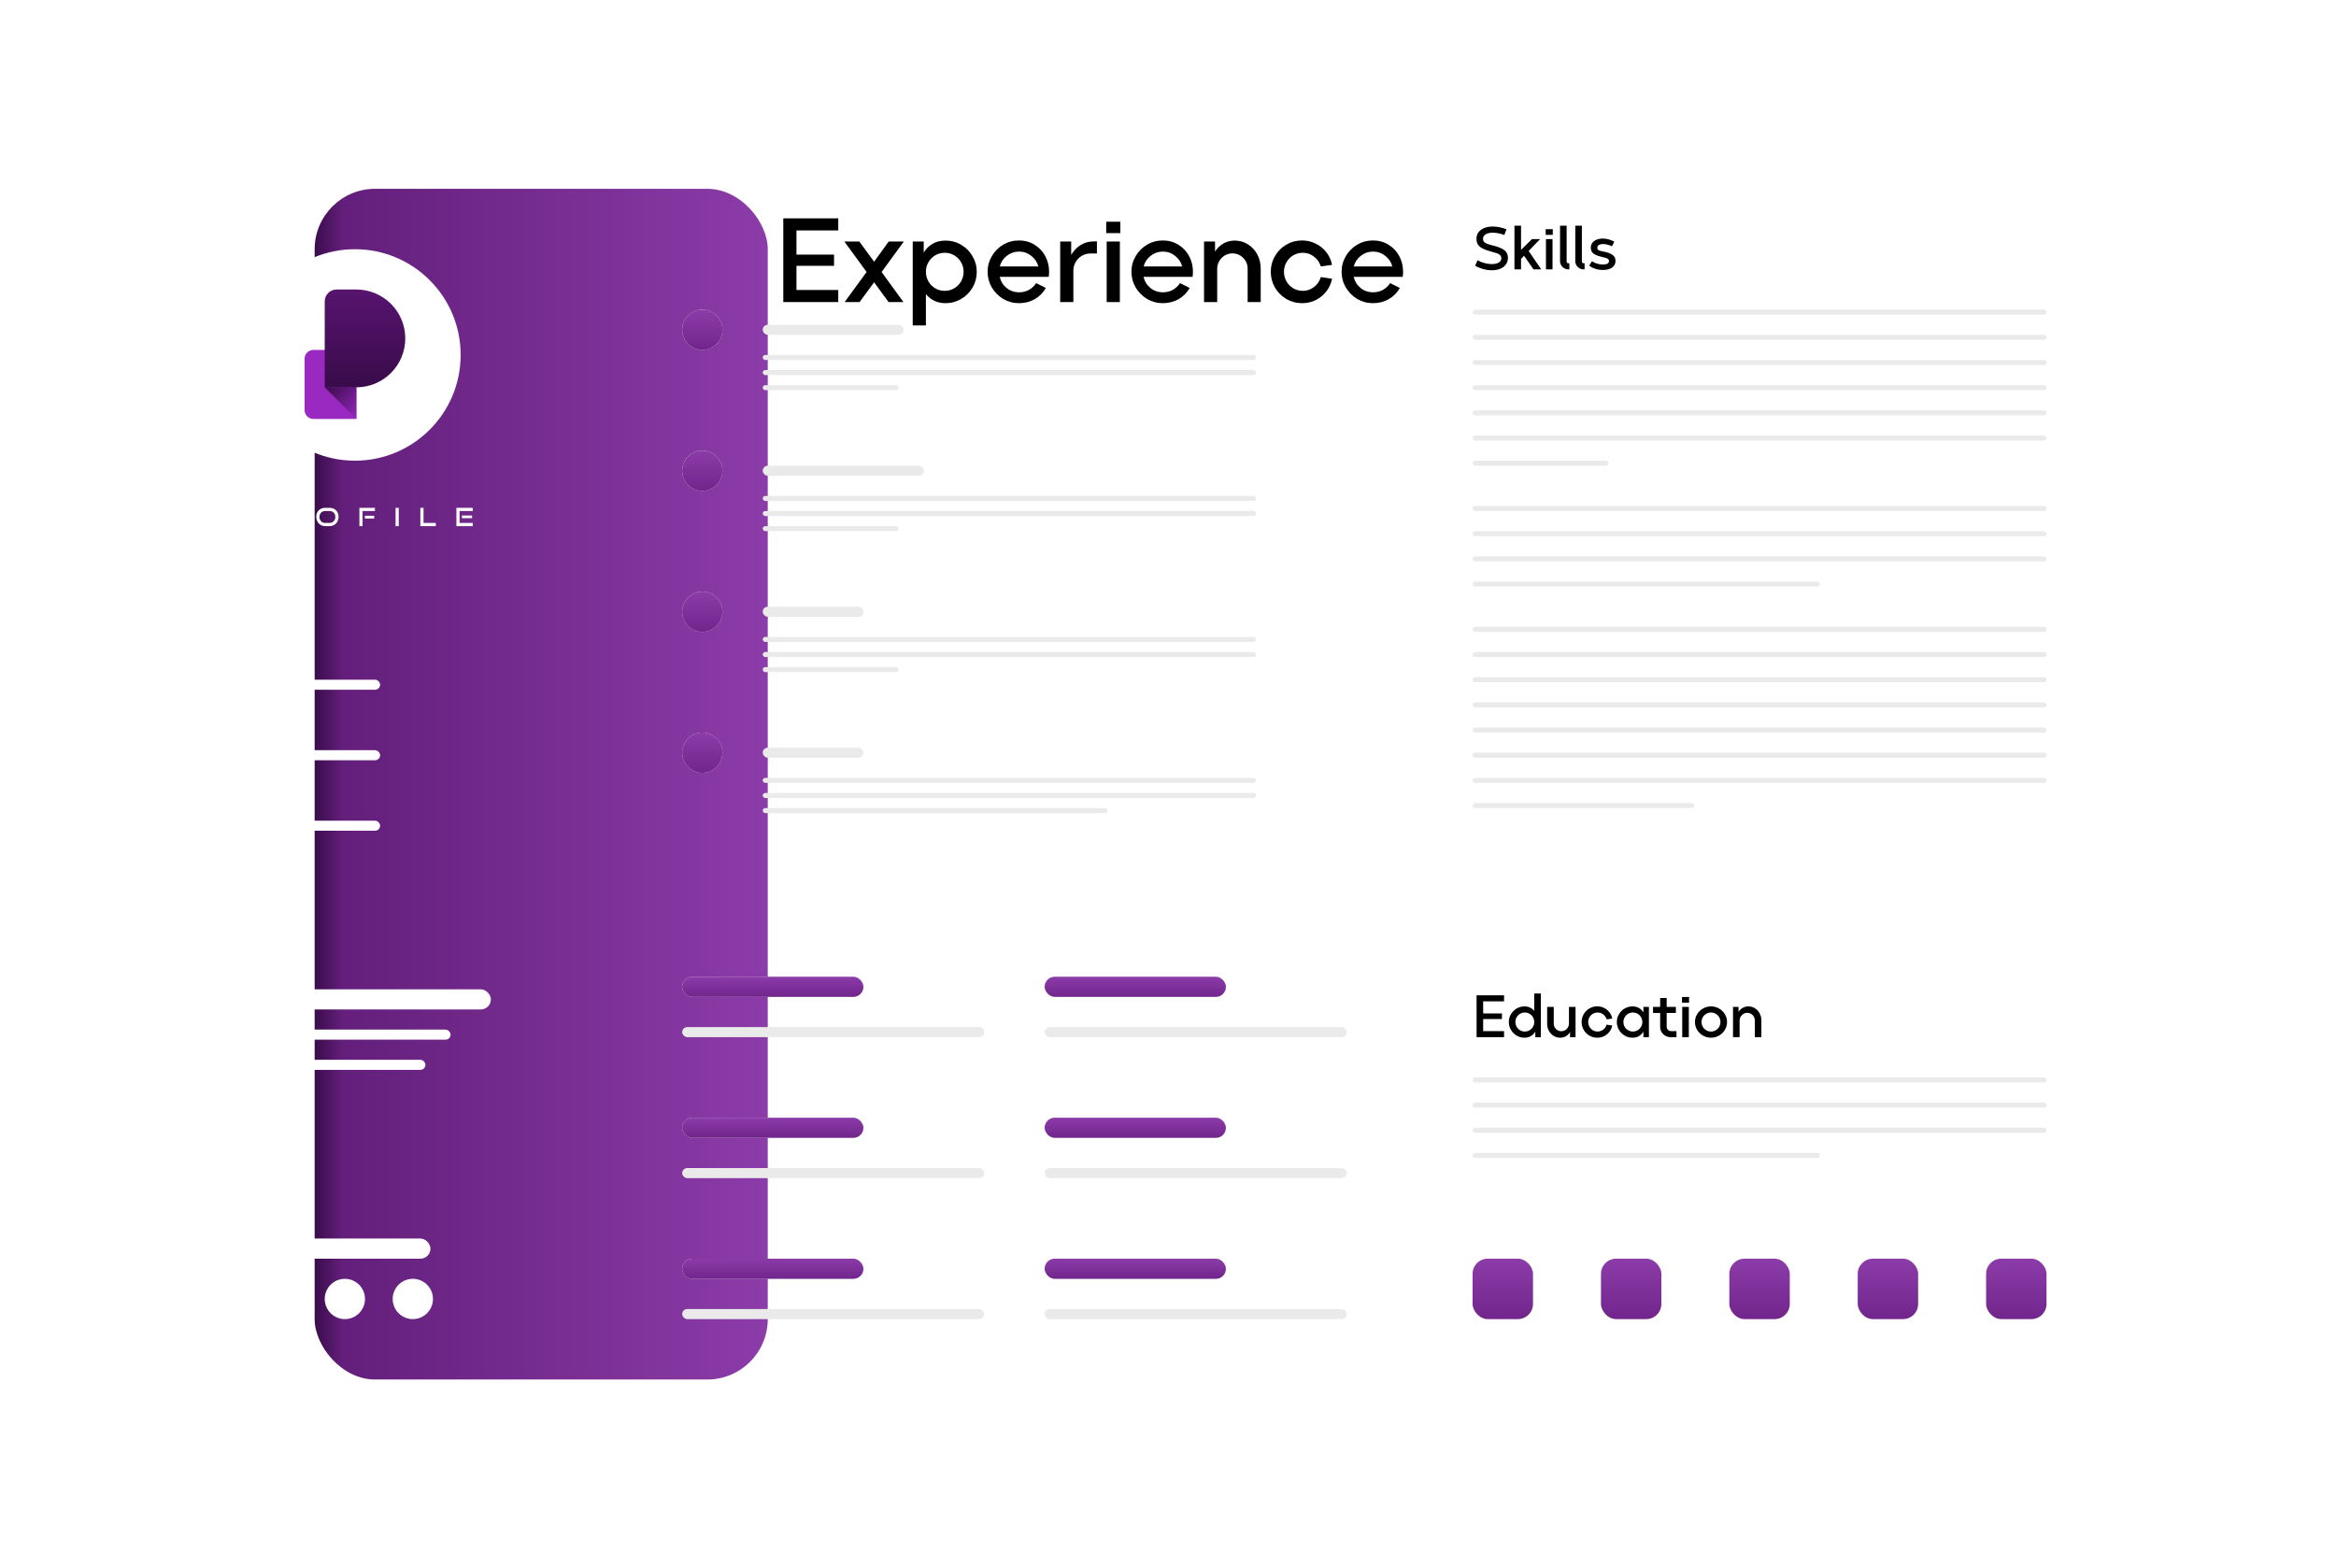 <svg width="928" height="623" viewBox="0 0 928 623" fill="none" xmlns="http://www.w3.org/2000/svg">
<rect x="278" y="137" width="2" height="170" fill="#EAEAEA"/>
<rect x="278" y="137" width="2" height="170" fill="url(#paint0_linear_211_4796)"/>
<rect x="75" y="75" width="778" height="473" rx="24" fill="url(#paint1_linear_211_4796)"/>
<g filter="url(#filter0_dddd_211_4796)">
<rect x="51" y="75" width="180" height="473" rx="24" fill="url(#paint2_linear_211_4796)"/>
</g>
<circle cx="141" cy="141" r="42" fill="white"/>
<path d="M121 142.527C121 140.579 122.579 139 124.527 139H141.571V166.429H124.527C122.579 166.429 121 164.85 121 162.902V142.527Z" fill="#9929C1"/>
<path d="M141.571 153.857H129L141.571 166.429V153.857Z" fill="url(#paint3_linear_211_4796)"/>
<path fill-rule="evenodd" clip-rule="evenodd" d="M155.31 148.167C151.666 151.81 146.724 153.857 141.571 153.857V134.429L141.571 115C146.724 115 151.666 117.047 155.31 120.69C158.953 124.334 161 129.276 161 134.429C161 139.581 158.953 144.523 155.31 148.167ZM133.702 115C131.105 115 129 117.105 129 119.702V153.857H141.571V115H133.702Z" fill="url(#paint4_linear_211_4796)"/>
<circle cx="85" cy="272" r="10" fill="white"/>
<rect x="103" y="270" width="48" height="4" rx="2" fill="white"/>
<circle cx="85" cy="300" r="10" fill="white"/>
<rect x="103" y="298" width="48" height="4" rx="2" fill="white"/>
<circle cx="85" cy="328" r="10" fill="white"/>
<rect x="103" y="326" width="48" height="4" rx="2" fill="white"/>
<rect x="75" y="393" width="120" height="8" rx="4" fill="white"/>
<rect x="75" y="409" width="104" height="4" rx="2" fill="white"/>
<rect x="75" y="421" width="94" height="4" rx="2" fill="white"/>
<rect x="75" y="433" width="42" height="4" rx="2" fill="white"/>
<rect x="75" y="492" width="96" height="8" rx="4" fill="white"/>
<circle cx="83" cy="516" r="8" fill="white"/>
<circle cx="110" cy="516" r="8" fill="white"/>
<circle cx="137" cy="516" r="8" fill="white"/>
<circle cx="164" cy="516" r="8" fill="white"/>
<path d="M98.74 206.98H95.82V205.75H98.74C99.63 205.75 100.16 205.19 100.16 204.37C100.16 203.53 99.63 203 98.74 203H94.89V209H93.63V201.73H98.74C100.42 201.73 101.4 202.74 101.4 204.33C101.4 205.9 100.42 206.98 98.74 206.98ZM118.102 209H116.302L114.462 206.98H111.742V205.86H114.772C115.682 205.86 116.162 205.34 116.162 204.4C116.162 203.46 115.642 203 114.772 203H110.812V209H109.552V201.73H114.772C116.432 201.73 117.412 202.76 117.412 204.38C117.412 205.58 116.852 206.43 115.912 206.79L118.102 209ZM130.935 209H129.165C127.135 209 125.635 207.4 125.635 205.29C125.635 203.15 127.135 201.73 129.165 201.73H130.935C133.035 201.73 134.495 203.18 134.495 205.29C134.495 207.4 133.005 209 130.935 209ZM129.165 207.73H130.935C132.275 207.73 133.225 206.72 133.225 205.35C133.225 203.98 132.275 203 130.935 203H129.165C127.865 203 126.905 203.97 126.905 205.35C126.905 206.72 127.855 207.73 129.165 207.73ZM144.033 209H142.773V201.73H148.943V203H144.033V209ZM148.643 205.99H144.963V204.88H148.643V205.99ZM158.413 209H157.143V201.73H158.413V209ZM173.149 209H166.989V201.73H168.259V207.73H173.149V209ZM187.81 209H181.31V201.73H187.8V203H182.57V207.73H187.81V209ZM187.53 205.84H183.5V204.77H187.53V205.84Z" fill="white"/>
<circle cx="279" cy="131" r="8" fill="#EAEAEA"/>
<circle cx="279" cy="131" r="8" fill="url(#paint5_linear_211_4796)"/>
<circle cx="279" cy="187" r="8" fill="#EAEAEA"/>
<circle cx="279" cy="187" r="8" fill="url(#paint6_linear_211_4796)"/>
<circle cx="279" cy="243" r="8" fill="#EAEAEA"/>
<circle cx="279" cy="243" r="8" fill="url(#paint7_linear_211_4796)"/>
<circle cx="279" cy="299" r="8" fill="#EAEAEA"/>
<circle cx="279" cy="299" r="8" fill="url(#paint8_linear_211_4796)"/>
<rect x="303" y="129" width="56" height="4" rx="2" fill="#EAEAEA"/>
<rect x="303" y="141" width="196" height="2" rx="1" fill="#EAEAEA"/>
<rect x="585" y="428" width="228" height="2" rx="1" fill="#EAEAEA"/>
<rect x="585" y="438" width="228" height="2" rx="1" fill="#EAEAEA"/>
<rect x="585" y="448" width="228" height="2" rx="1" fill="#EAEAEA"/>
<rect x="585" y="458" width="138" height="2" rx="1" fill="#EAEAEA"/>
<rect x="585" y="123" width="228" height="2" rx="1" fill="#EAEAEA"/>
<rect x="585" y="133" width="228" height="2" rx="1" fill="#EAEAEA"/>
<rect x="585" y="143" width="228" height="2" rx="1" fill="#EAEAEA"/>
<rect x="585" y="153" width="228" height="2" rx="1" fill="#EAEAEA"/>
<rect x="585" y="163" width="228" height="2" rx="1" fill="#EAEAEA"/>
<rect x="585" y="173" width="228" height="2" rx="1" fill="#EAEAEA"/>
<rect x="585" y="183" width="54" height="2" rx="1" fill="#EAEAEA"/>
<rect x="585" y="201" width="228" height="2" rx="1" fill="#EAEAEA"/>
<rect x="585" y="211" width="228" height="2" rx="1" fill="#EAEAEA"/>
<rect x="585" y="221" width="228" height="2" rx="1" fill="#EAEAEA"/>
<rect x="585" y="231" width="138" height="2" rx="1" fill="#EAEAEA"/>
<rect x="585" y="249" width="228" height="2" rx="1" fill="#EAEAEA"/>
<rect x="585" y="259" width="228" height="2" rx="1" fill="#EAEAEA"/>
<rect x="585" y="269" width="228" height="2" rx="1" fill="#EAEAEA"/>
<rect x="585" y="279" width="228" height="2" rx="1" fill="#EAEAEA"/>
<rect x="585" y="289" width="228" height="2" rx="1" fill="#EAEAEA"/>
<rect x="585" y="299" width="228" height="2" rx="1" fill="#EAEAEA"/>
<rect x="585" y="309" width="228" height="2" rx="1" fill="#EAEAEA"/>
<rect x="585" y="319" width="88" height="2" rx="1" fill="#EAEAEA"/>
<rect x="303" y="197" width="196" height="2" rx="1" fill="#EAEAEA"/>
<rect x="303" y="253" width="196" height="2" rx="1" fill="#EAEAEA"/>
<rect x="303" y="309" width="196" height="2" rx="1" fill="#EAEAEA"/>
<rect x="303" y="147" width="196" height="2" rx="1" fill="#EAEAEA"/>
<rect x="303" y="203" width="196" height="2" rx="1" fill="#EAEAEA"/>
<rect x="303" y="259" width="196" height="2" rx="1" fill="#EAEAEA"/>
<rect x="303" y="315" width="196" height="2" rx="1" fill="#EAEAEA"/>
<rect x="303" y="153" width="54" height="2" rx="1" fill="#EAEAEA"/>
<rect x="303" y="209" width="54" height="2" rx="1" fill="#EAEAEA"/>
<rect x="303" y="265" width="54" height="2" rx="1" fill="#EAEAEA"/>
<rect x="303" y="321" width="137" height="2" rx="1" fill="#EAEAEA"/>
<rect x="303" y="185" width="64" height="4" rx="2" fill="#EAEAEA"/>
<rect x="303" y="241" width="40" height="4" rx="2" fill="#EAEAEA"/>
<rect x="303" y="297" width="40" height="4" rx="2" fill="#EAEAEA"/>
<rect x="271" y="388" width="72" height="8" rx="4" fill="#EAEAEA"/>
<rect x="271" y="388" width="72" height="8" rx="4" fill="url(#paint9_linear_211_4796)"/>
<rect x="271" y="444" width="72" height="8" rx="4" fill="#EAEAEA"/>
<rect x="271" y="444" width="72" height="8" rx="4" fill="url(#paint10_linear_211_4796)"/>
<rect x="271" y="500" width="72" height="8" rx="4" fill="#EAEAEA"/>
<rect x="271" y="500" width="72" height="8" rx="4" fill="url(#paint11_linear_211_4796)"/>
<rect x="415" y="388" width="72" height="8" rx="4" fill="#EAEAEA"/>
<rect x="415" y="388" width="72" height="8" rx="4" fill="url(#paint12_linear_211_4796)"/>
<rect x="415" y="444" width="72" height="8" rx="4" fill="#EAEAEA"/>
<rect x="415" y="444" width="72" height="8" rx="4" fill="url(#paint13_linear_211_4796)"/>
<rect x="415" y="500" width="72" height="8" rx="4" fill="#EAEAEA"/>
<rect x="415" y="500" width="72" height="8" rx="4" fill="url(#paint14_linear_211_4796)"/>
<rect x="271" y="408" width="120" height="4" rx="2" fill="#EAEAEA"/>
<rect x="271" y="464" width="120" height="4" rx="2" fill="#EAEAEA"/>
<rect x="271" y="520" width="120" height="4" rx="2" fill="#EAEAEA"/>
<rect x="415" y="408" width="120" height="4" rx="2" fill="#EAEAEA"/>
<rect x="415" y="464" width="120" height="4" rx="2" fill="#EAEAEA"/>
<rect x="415" y="520" width="120" height="4" rx="2" fill="#EAEAEA"/>
<rect x="789" y="500" width="24" height="24" rx="6" fill="url(#paint15_linear_211_4796)"/>
<rect x="738" y="500" width="24" height="24" rx="6" fill="url(#paint16_linear_211_4796)"/>
<rect x="687" y="500" width="24" height="24" rx="6" fill="url(#paint17_linear_211_4796)"/>
<rect x="636" y="500" width="24" height="24" rx="6" fill="url(#paint18_linear_211_4796)"/>
<rect x="585" y="500" width="24" height="24" rx="6" fill="url(#paint19_linear_211_4796)"/>
<g filter="url(#filter1_dddd_211_4796)">
<path d="M283.168 58.736H305.008V63.536H288.4V73.136H303.328V77.6H288.4V87.2H305.008V92H283.168V58.736ZM331.049 67.952L322.217 80.048L330.905 92H325.001L319.241 84.128L313.481 92H307.529L316.265 80.048L307.433 67.952H313.385L319.241 75.968L325.049 67.952H331.049ZM347.596 67.568C349.868 67.568 351.948 68.128 353.836 69.248C355.756 70.368 357.26 71.888 358.348 73.808C359.468 75.696 360.028 77.76 360.028 80C360.028 82.24 359.468 84.32 358.348 86.24C357.26 88.128 355.756 89.632 353.836 90.752C351.948 91.872 349.868 92.432 347.596 92.432C344.396 92.432 341.804 91.232 339.82 88.832V101.264H334.588V67.952H338.956V72.32C339.884 70.816 341.068 69.648 342.508 68.816C343.98 67.984 345.676 67.568 347.596 67.568ZM347.308 87.536C348.684 87.536 349.932 87.2 351.052 86.528C352.204 85.856 353.116 84.944 353.788 83.792C354.46 82.608 354.796 81.328 354.796 79.952C354.796 78.576 354.46 77.312 353.788 76.16C353.116 75.008 352.204 74.096 351.052 73.424C349.932 72.752 348.684 72.416 347.308 72.416C345.932 72.416 344.668 72.752 343.516 73.424C342.396 74.096 341.5 75.008 340.828 76.16C340.156 77.312 339.82 78.576 339.82 79.952C339.82 81.328 340.156 82.608 340.828 83.792C341.5 84.944 342.396 85.856 343.516 86.528C344.668 87.2 345.932 87.536 347.308 87.536ZM388.765 79.952C388.765 80.656 388.717 81.328 388.621 81.968H369.133C369.549 83.76 370.461 85.232 371.869 86.384C373.277 87.536 374.941 88.112 376.861 88.112C378.301 88.112 379.597 87.792 380.749 87.152C381.933 86.48 382.893 85.584 383.629 84.464L387.469 86.384C386.413 88.272 384.941 89.76 383.053 90.848C381.197 91.904 379.117 92.432 376.813 92.432C374.541 92.432 372.445 91.872 370.525 90.752C368.637 89.6 367.133 88.08 366.013 86.192C364.893 84.272 364.333 82.192 364.333 79.952C364.333 77.712 364.893 75.648 366.013 73.76C367.133 71.84 368.637 70.32 370.525 69.2C372.445 68.08 374.541 67.52 376.813 67.52C379.085 67.52 381.133 68.08 382.957 69.2C384.781 70.32 386.205 71.824 387.229 73.712C388.253 75.6 388.765 77.68 388.765 79.952ZM376.861 71.936C375.037 71.936 373.405 72.496 371.965 73.616C370.557 74.704 369.629 76.112 369.181 77.84H384.493C384.045 76.144 383.101 74.736 381.661 73.616C380.253 72.496 378.653 71.936 376.861 71.936ZM407.764 67.904V72.704H405.076C403.892 72.704 402.788 73.008 401.764 73.616C400.74 74.224 399.924 75.056 399.316 76.112C398.708 77.136 398.404 78.24 398.404 79.424V92H393.172V67.952H397.54V73.28C398.5 71.616 399.748 70.304 401.284 69.344C402.82 68.384 404.564 67.904 406.516 67.904H407.764ZM411.453 60.08H417.069V64.592H411.453V60.08ZM411.645 67.952H416.877V92H411.645V67.952ZM445.906 79.952C445.906 80.656 445.858 81.328 445.762 81.968H426.274C426.69 83.76 427.602 85.232 429.01 86.384C430.418 87.536 432.082 88.112 434.002 88.112C435.442 88.112 436.738 87.792 437.89 87.152C439.074 86.48 440.034 85.584 440.77 84.464L444.61 86.384C443.554 88.272 442.082 89.76 440.194 90.848C438.338 91.904 436.258 92.432 433.954 92.432C431.682 92.432 429.586 91.872 427.666 90.752C425.778 89.6 424.274 88.08 423.154 86.192C422.034 84.272 421.474 82.192 421.474 79.952C421.474 77.712 422.034 75.648 423.154 73.76C424.274 71.84 425.778 70.32 427.666 69.2C429.586 68.08 431.682 67.52 433.954 67.52C436.226 67.52 438.274 68.08 440.098 69.2C441.922 70.32 443.346 71.824 444.37 73.712C445.394 75.6 445.906 77.68 445.906 79.952ZM434.002 71.936C432.178 71.936 430.546 72.496 429.106 73.616C427.698 74.704 426.77 76.112 426.322 77.84H441.634C441.186 76.144 440.242 74.736 438.802 73.616C437.394 72.496 435.794 71.936 434.002 71.936ZM462.457 67.568C464.409 67.568 466.169 68.064 467.737 69.056C469.337 70.048 470.585 71.392 471.481 73.088C472.377 74.752 472.825 76.592 472.825 78.608V92H467.641V78.752C467.641 77.056 467.049 75.616 465.865 74.432C464.681 73.248 463.241 72.656 461.545 72.656C460.489 72.656 459.497 72.928 458.569 73.472C457.641 74.016 456.905 74.768 456.361 75.728C455.817 76.656 455.545 77.664 455.545 78.752V92H450.313V67.952H454.681V71.936C455.545 70.592 456.633 69.536 457.945 68.768C459.289 67.968 460.793 67.568 462.457 67.568ZM489.263 92.432C486.991 92.432 484.895 91.872 482.975 90.752C481.087 89.632 479.583 88.112 478.463 86.192C477.375 84.272 476.831 82.192 476.831 79.952C476.831 77.712 477.375 75.648 478.463 73.76C479.583 71.84 481.087 70.32 482.975 69.2C484.895 68.08 486.991 67.52 489.263 67.52C491.247 67.52 493.071 67.952 494.735 68.816C496.431 69.648 497.839 70.8 498.959 72.272C500.079 73.744 500.815 75.392 501.167 77.216L496.703 77.84C496.255 76.272 495.359 74.976 494.015 73.952C492.703 72.928 491.215 72.416 489.551 72.416C488.175 72.416 486.911 72.752 485.759 73.424C484.639 74.096 483.743 75.008 483.071 76.16C482.399 77.312 482.063 78.576 482.063 79.952C482.063 81.328 482.399 82.608 483.071 83.792C483.743 84.944 484.639 85.856 485.759 86.528C486.911 87.2 488.175 87.536 489.551 87.536C491.215 87.536 492.703 87.024 494.015 86C495.359 84.976 496.255 83.664 496.703 82.064L501.167 82.736C500.815 84.56 500.079 86.208 498.959 87.68C497.839 89.152 496.431 90.32 494.735 91.184C493.071 92.016 491.247 92.432 489.263 92.432ZM529.39 79.952C529.39 80.656 529.342 81.328 529.246 81.968H509.758C510.174 83.76 511.086 85.232 512.494 86.384C513.902 87.536 515.566 88.112 517.486 88.112C518.926 88.112 520.222 87.792 521.374 87.152C522.558 86.48 523.518 85.584 524.254 84.464L528.094 86.384C527.038 88.272 525.566 89.76 523.678 90.848C521.822 91.904 519.742 92.432 517.438 92.432C515.166 92.432 513.07 91.872 511.15 90.752C509.262 89.6 507.758 88.08 506.638 86.192C505.518 84.272 504.958 82.192 504.958 79.952C504.958 77.712 505.518 75.648 506.638 73.76C507.758 71.84 509.262 70.32 511.15 69.2C513.07 68.08 515.166 67.52 517.438 67.52C519.71 67.52 521.758 68.08 523.582 69.2C525.406 70.32 526.83 71.824 527.854 73.712C528.878 75.6 529.39 77.68 529.39 79.952ZM517.486 71.936C515.662 71.936 514.03 72.496 512.59 73.616C511.182 74.704 510.254 76.112 509.806 77.84H525.118C524.67 76.144 523.726 74.736 522.286 73.616C520.878 72.496 519.278 71.936 517.486 71.936Z" fill="black"/>
</g>
<path d="M592.632 107.36C591.48 107.36 590.304 107.192 589.104 106.856C587.92 106.52 586.896 106.088 586.032 105.56L586.968 103.376C587.656 103.792 588.528 104.152 589.584 104.456C590.64 104.76 591.624 104.912 592.536 104.912C593.72 104.912 594.664 104.712 595.368 104.312C596.072 103.896 596.424 103.328 596.424 102.608C596.424 102.08 596.256 101.656 595.92 101.336C595.584 101.016 595.168 100.776 594.672 100.616C594.176 100.44 593.392 100.208 592.32 99.92C590.896 99.536 589.768 99.128 588.936 98.696C588.104 98.248 587.496 97.72 587.112 97.112C586.728 96.488 586.536 95.72 586.536 94.808C586.536 93.816 586.816 92.96 587.376 92.24C587.936 91.504 588.704 90.944 589.68 90.56C590.656 90.176 591.76 89.984 592.992 89.984C594.688 89.984 596.512 90.344 598.464 91.064L597.6 93.344C595.936 92.736 594.4 92.432 592.992 92.432C591.824 92.432 590.888 92.648 590.184 93.08C589.496 93.512 589.152 94.096 589.152 94.832C589.152 95.376 589.296 95.808 589.584 96.128C589.888 96.432 590.304 96.68 590.832 96.872C591.36 97.064 592.16 97.296 593.232 97.568C595.28 98.064 596.76 98.68 597.672 99.416C598.584 100.152 599.04 101.144 599.04 102.392C599.04 103.432 598.768 104.328 598.224 105.08C597.68 105.816 596.92 106.384 595.944 106.784C594.984 107.168 593.88 107.36 592.632 107.36ZM612.263 107H609.191L605.447 101.6L604.247 102.848V107H601.631V89.648H604.247V99.248L608.615 94.976H611.831L607.271 99.704L612.263 107ZM614.047 91.04H616.855V93.296H614.047V91.04ZM614.143 94.976H616.759V107H614.143V94.976ZM623.084 107C622.476 107 621.916 106.856 621.404 106.568C620.908 106.28 620.508 105.888 620.204 105.392C619.9 104.88 619.748 104.32 619.748 103.712V89.648H622.364V103.88C622.364 104.072 622.428 104.24 622.556 104.384C622.7 104.512 622.876 104.576 623.084 104.576H623.444V107H623.084ZM629.131 107C628.523 107 627.963 106.856 627.451 106.568C626.955 106.28 626.555 105.888 626.251 105.392C625.947 104.88 625.795 104.32 625.795 103.712V89.648H628.411V103.88C628.411 104.072 628.475 104.24 628.603 104.384C628.747 104.512 628.923 104.576 629.131 104.576H629.491V107H629.131ZM636.762 107.24C635.706 107.24 634.706 107.088 633.762 106.784C632.834 106.48 632.018 106.056 631.314 105.512L632.418 103.784C633.794 104.648 635.242 105.08 636.762 105.08C638.378 105.08 639.186 104.608 639.186 103.664C639.186 103.248 638.986 102.936 638.586 102.728C638.186 102.52 637.546 102.32 636.666 102.128C635.05 101.76 633.858 101.312 633.09 100.784C632.338 100.256 631.962 99.448 631.962 98.36C631.962 97.288 632.394 96.424 633.258 95.768C634.138 95.096 635.314 94.76 636.786 94.76C637.57 94.76 638.362 94.88 639.162 95.12C639.962 95.344 640.674 95.64 641.298 96.008L640.362 97.832C639.114 97.24 637.922 96.944 636.786 96.944C636.082 96.944 635.53 97.072 635.13 97.328C634.746 97.584 634.554 97.944 634.554 98.408C634.554 98.888 634.746 99.232 635.13 99.44C635.53 99.632 636.202 99.808 637.146 99.968C638.634 100.24 639.778 100.664 640.578 101.24C641.378 101.816 641.778 102.608 641.778 103.616C641.778 104.752 641.33 105.64 640.434 106.28C639.554 106.92 638.33 107.24 636.762 107.24Z" fill="black"/>
<path d="M586.584 395.368H597.504V397.768H589.2V402.568H596.664V404.8H589.2V409.6H597.504V412H586.584V395.368ZM612.112 394.648V412H609.928V409.816C609.464 410.568 608.864 411.16 608.128 411.592C607.408 412.008 606.576 412.216 605.632 412.216C604.496 412.216 603.448 411.936 602.488 411.376C601.544 410.816 600.792 410.056 600.232 409.096C599.672 408.136 599.392 407.096 599.392 405.976C599.392 404.856 599.672 403.824 600.232 402.88C600.792 401.936 601.544 401.184 602.488 400.624C603.448 400.064 604.496 399.784 605.632 399.784C606.448 399.784 607.184 399.944 607.84 400.264C608.496 400.568 609.048 401 609.496 401.56V394.648H612.112ZM605.752 409.768C606.44 409.768 607.064 409.6 607.624 409.264C608.2 408.928 608.656 408.472 608.992 407.896C609.328 407.304 609.496 406.664 609.496 405.976C609.496 405.288 609.328 404.656 608.992 404.08C608.656 403.504 608.2 403.048 607.624 402.712C607.064 402.376 606.44 402.208 605.752 402.208C605.064 402.208 604.432 402.376 603.856 402.712C603.296 403.048 602.848 403.504 602.512 404.08C602.176 404.656 602.008 405.288 602.008 405.976C602.008 406.664 602.176 407.304 602.512 407.896C602.848 408.472 603.296 408.928 603.856 409.264C604.432 409.6 605.064 409.768 605.752 409.768ZM625.903 399.976V412H623.719V410.008C623.271 410.696 622.719 411.24 622.063 411.64C621.407 412.024 620.663 412.216 619.831 412.216C618.855 412.216 617.967 411.968 617.167 411.472C616.383 410.976 615.759 410.304 615.295 409.456C614.847 408.608 614.623 407.68 614.623 406.672V399.976H617.239V406.6C617.239 407.448 617.535 408.168 618.127 408.76C618.719 409.352 619.439 409.648 620.287 409.648C620.815 409.648 621.311 409.512 621.775 409.24C622.239 408.968 622.607 408.6 622.879 408.136C623.151 407.656 623.287 407.144 623.287 406.6V399.976H625.903ZM634.53 412.216C633.394 412.216 632.346 411.936 631.386 411.376C630.442 410.816 629.69 410.056 629.13 409.096C628.586 408.136 628.314 407.096 628.314 405.976C628.314 404.856 628.586 403.824 629.13 402.88C629.69 401.92 630.442 401.16 631.386 400.6C632.346 400.04 633.394 399.76 634.53 399.76C635.522 399.76 636.434 399.976 637.266 400.408C638.114 400.824 638.818 401.4 639.378 402.136C639.938 402.872 640.306 403.696 640.482 404.608L638.25 404.92C638.026 404.136 637.578 403.488 636.906 402.976C636.25 402.464 635.506 402.208 634.674 402.208C633.986 402.208 633.354 402.376 632.778 402.712C632.218 403.048 631.77 403.504 631.434 404.08C631.098 404.656 630.93 405.288 630.93 405.976C630.93 406.664 631.098 407.304 631.434 407.896C631.77 408.472 632.218 408.928 632.778 409.264C633.354 409.6 633.986 409.768 634.674 409.768C635.506 409.768 636.25 409.512 636.906 409C637.578 408.488 638.026 407.832 638.25 407.032L640.482 407.368C640.306 408.28 639.938 409.104 639.378 409.84C638.818 410.576 638.114 411.16 637.266 411.592C636.434 412.008 635.522 412.216 634.53 412.216ZM655.049 399.976V412H652.865V409.816C652.401 410.568 651.801 411.16 651.065 411.592C650.345 412.008 649.505 412.216 648.545 412.216C647.409 412.216 646.361 411.936 645.401 411.376C644.457 410.816 643.705 410.056 643.145 409.096C642.585 408.136 642.305 407.096 642.305 405.976C642.305 404.856 642.585 403.824 643.145 402.88C643.705 401.936 644.457 401.184 645.401 400.624C646.361 400.064 647.409 399.784 648.545 399.784C649.505 399.784 650.345 399.992 651.065 400.408C651.801 400.824 652.401 401.408 652.865 402.16V399.976H655.049ZM648.689 409.768C649.361 409.768 649.985 409.6 650.561 409.264C651.137 408.928 651.593 408.472 651.929 407.896C652.265 407.304 652.433 406.664 652.433 405.976C652.433 405.288 652.265 404.656 651.929 404.08C651.593 403.504 651.137 403.048 650.561 402.712C649.985 402.376 649.361 402.208 648.689 402.208C648.001 402.208 647.369 402.376 646.793 402.712C646.217 403.048 645.761 403.504 645.425 404.08C645.089 404.656 644.921 405.288 644.921 405.976C644.921 406.664 645.089 407.304 645.425 407.896C645.761 408.472 646.217 408.928 646.793 409.264C647.369 409.6 648.001 409.768 648.689 409.768ZM665.996 409.6V412H663.692C662.94 412 662.244 411.824 661.604 411.472C660.964 411.104 660.452 410.608 660.068 409.984C659.7 409.36 659.516 408.664 659.516 407.896V402.4H656.684V399.976H659.516V396.448H662.108V399.976H665.756V402.376H662.108V407.896C662.108 408.36 662.276 408.76 662.612 409.096C662.948 409.432 663.356 409.6 663.836 409.6H665.996ZM668.187 396.04H670.995V398.296H668.187V396.04ZM668.283 399.976H670.899V412H668.283V399.976ZM679.721 412.216C678.569 412.216 677.505 411.936 676.529 411.376C675.553 410.816 674.777 410.064 674.201 409.12C673.625 408.16 673.337 407.112 673.337 405.976C673.337 404.856 673.625 403.824 674.201 402.88C674.777 401.92 675.553 401.168 676.529 400.624C677.505 400.064 678.569 399.784 679.721 399.784C680.873 399.784 681.937 400.064 682.913 400.624C683.889 401.168 684.657 401.92 685.217 402.88C685.793 403.824 686.081 404.856 686.081 405.976C686.081 407.112 685.793 408.16 685.217 409.12C684.657 410.064 683.889 410.816 682.913 411.376C681.937 411.936 680.873 412.216 679.721 412.216ZM679.721 409.768C680.393 409.768 681.017 409.6 681.593 409.264C682.169 408.928 682.625 408.472 682.961 407.896C683.297 407.304 683.465 406.664 683.465 405.976C683.465 405.288 683.297 404.656 682.961 404.08C682.625 403.504 682.169 403.048 681.593 402.712C681.017 402.376 680.393 402.208 679.721 402.208C679.033 402.208 678.401 402.376 677.825 402.712C677.249 403.048 676.793 403.504 676.457 404.08C676.121 404.656 675.953 405.288 675.953 405.976C675.953 406.664 676.121 407.304 676.457 407.896C676.793 408.472 677.249 408.928 677.825 409.264C678.401 409.6 679.033 409.768 679.721 409.768ZM694.533 399.784C695.509 399.784 696.389 400.032 697.173 400.528C697.973 401.024 698.597 401.696 699.045 402.544C699.493 403.376 699.717 404.296 699.717 405.304V412H697.125V405.376C697.125 404.528 696.829 403.808 696.237 403.216C695.645 402.624 694.925 402.328 694.077 402.328C693.549 402.328 693.053 402.464 692.589 402.736C692.125 403.008 691.757 403.384 691.485 403.864C691.213 404.328 691.077 404.832 691.077 405.376V412H688.461V399.976H690.645V401.968C691.077 401.296 691.621 400.768 692.277 400.384C692.949 399.984 693.701 399.784 694.533 399.784Z" fill="black"/>
<defs>
<filter id="filter0_dddd_211_4796" x="48" y="59" width="239" height="505" filterUnits="userSpaceOnUse" color-interpolation-filters="sRGB">
<feFlood flood-opacity="0" result="BackgroundImageFix"/>
<feColorMatrix in="SourceAlpha" type="matrix" values="0 0 0 0 0 0 0 0 0 0 0 0 0 0 0 0 0 0 127 0" result="hardAlpha"/>
<feOffset dx="2"/>
<feGaussianBlur stdDeviation="2.5"/>
<feColorMatrix type="matrix" values="0 0 0 0 0.224 0 0 0 0 0.043 0 0 0 0 0.29 0 0 0 0.15 0"/>
<feBlend mode="normal" in2="BackgroundImageFix" result="effect1_dropShadow_211_4796"/>
<feColorMatrix in="SourceAlpha" type="matrix" values="0 0 0 0 0 0 0 0 0 0 0 0 0 0 0 0 0 0 127 0" result="hardAlpha"/>
<feOffset dx="10"/>
<feGaussianBlur stdDeviation="5"/>
<feColorMatrix type="matrix" values="0 0 0 0 0.224 0 0 0 0 0.043 0 0 0 0 0.29 0 0 0 0.13 0"/>
<feBlend mode="normal" in2="effect1_dropShadow_211_4796" result="effect2_dropShadow_211_4796"/>
<feColorMatrix in="SourceAlpha" type="matrix" values="0 0 0 0 0 0 0 0 0 0 0 0 0 0 0 0 0 0 127 0" result="hardAlpha"/>
<feOffset dx="22"/>
<feGaussianBlur stdDeviation="6.5"/>
<feColorMatrix type="matrix" values="0 0 0 0 0.224 0 0 0 0 0.043 0 0 0 0 0.29 0 0 0 0.08 0"/>
<feBlend mode="normal" in2="effect2_dropShadow_211_4796" result="effect3_dropShadow_211_4796"/>
<feColorMatrix in="SourceAlpha" type="matrix" values="0 0 0 0 0 0 0 0 0 0 0 0 0 0 0 0 0 0 127 0" result="hardAlpha"/>
<feOffset dx="40"/>
<feGaussianBlur stdDeviation="8"/>
<feColorMatrix type="matrix" values="0 0 0 0 0.224 0 0 0 0 0.043 0 0 0 0 0.29 0 0 0 0.02 0"/>
<feBlend mode="normal" in2="effect3_dropShadow_211_4796" result="effect4_dropShadow_211_4796"/>
<feBlend mode="normal" in="SourceGraphic" in2="effect4_dropShadow_211_4796" result="shape"/>
</filter>
<filter id="filter1_dddd_211_4796" x="281.168" y="56.736" width="272.222" height="68.528" filterUnits="userSpaceOnUse" color-interpolation-filters="sRGB">
<feFlood flood-opacity="0" result="BackgroundImageFix"/>
<feColorMatrix in="SourceAlpha" type="matrix" values="0 0 0 0 0 0 0 0 0 0 0 0 0 0 0 0 0 0 127 0" result="hardAlpha"/>
<feOffset dx="1" dy="1"/>
<feGaussianBlur stdDeviation="1.5"/>
<feColorMatrix type="matrix" values="0 0 0 0 0 0 0 0 0 0 0 0 0 0 0 0 0 0 0.15 0"/>
<feBlend mode="normal" in2="BackgroundImageFix" result="effect1_dropShadow_211_4796"/>
<feColorMatrix in="SourceAlpha" type="matrix" values="0 0 0 0 0 0 0 0 0 0 0 0 0 0 0 0 0 0 127 0" result="hardAlpha"/>
<feOffset dx="4" dy="4"/>
<feGaussianBlur stdDeviation="2.5"/>
<feColorMatrix type="matrix" values="0 0 0 0 0 0 0 0 0 0 0 0 0 0 0 0 0 0 0.13 0"/>
<feBlend mode="normal" in2="effect1_dropShadow_211_4796" result="effect2_dropShadow_211_4796"/>
<feColorMatrix in="SourceAlpha" type="matrix" values="0 0 0 0 0 0 0 0 0 0 0 0 0 0 0 0 0 0 127 0" result="hardAlpha"/>
<feOffset dx="8" dy="8"/>
<feGaussianBlur stdDeviation="3.5"/>
<feColorMatrix type="matrix" values="0 0 0 0 0 0 0 0 0 0 0 0 0 0 0 0 0 0 0.08 0"/>
<feBlend mode="normal" in2="effect2_dropShadow_211_4796" result="effect3_dropShadow_211_4796"/>
<feColorMatrix in="SourceAlpha" type="matrix" values="0 0 0 0 0 0 0 0 0 0 0 0 0 0 0 0 0 0 127 0" result="hardAlpha"/>
<feOffset dx="15" dy="15"/>
<feGaussianBlur stdDeviation="4.5"/>
<feColorMatrix type="matrix" values="0 0 0 0 0 0 0 0 0 0 0 0 0 0 0 0 0 0 0.02 0"/>
<feBlend mode="normal" in2="effect3_dropShadow_211_4796" result="effect4_dropShadow_211_4796"/>
<feBlend mode="normal" in="SourceGraphic" in2="effect4_dropShadow_211_4796" result="shape"/>
</filter>
<linearGradient id="paint0_linear_211_4796" x1="279" y1="307" x2="279" y2="137" gradientUnits="userSpaceOnUse">
<stop stop-color="#71258C"/>
<stop offset="1" stop-color="#8C3CA9"/>
</linearGradient>
<linearGradient id="paint1_linear_211_4796" x1="464" y1="75" x2="464" y2="548" gradientUnits="userSpaceOnUse">
<stop stop-color="white" stop-opacity="0.5"/>
<stop offset="1" stop-color="white"/>
</linearGradient>
<linearGradient id="paint2_linear_211_4796" x1="51" y1="312" x2="231" y2="312" gradientUnits="userSpaceOnUse">
<stop stop-color="#3B0C4C"/>
<stop offset="0.062" stop-color="#631F7B"/>
<stop offset="1" stop-color="#8C3CA9"/>
</linearGradient>
<linearGradient id="paint3_linear_211_4796" x1="129" y1="153.857" x2="142.706" y2="166.422" gradientUnits="userSpaceOnUse">
<stop stop-color="#390B49"/>
<stop offset="1" stop-color="#9929C1"/>
</linearGradient>
<linearGradient id="paint4_linear_211_4796" x1="145" y1="115" x2="145" y2="153.857" gradientUnits="userSpaceOnUse">
<stop stop-color="#57146F"/>
<stop offset="1" stop-color="#390B4A"/>
</linearGradient>
<linearGradient id="paint5_linear_211_4796" x1="279" y1="139" x2="279" y2="123" gradientUnits="userSpaceOnUse">
<stop stop-color="#71258C"/>
<stop offset="1" stop-color="#8C3CA9"/>
</linearGradient>
<linearGradient id="paint6_linear_211_4796" x1="279" y1="195" x2="279" y2="179" gradientUnits="userSpaceOnUse">
<stop stop-color="#71258C"/>
<stop offset="1" stop-color="#8C3CA9"/>
</linearGradient>
<linearGradient id="paint7_linear_211_4796" x1="279" y1="251" x2="279" y2="235" gradientUnits="userSpaceOnUse">
<stop stop-color="#71258C"/>
<stop offset="1" stop-color="#8C3CA9"/>
</linearGradient>
<linearGradient id="paint8_linear_211_4796" x1="279" y1="307" x2="279" y2="291" gradientUnits="userSpaceOnUse">
<stop stop-color="#71258C"/>
<stop offset="1" stop-color="#8C3CA9"/>
</linearGradient>
<linearGradient id="paint9_linear_211_4796" x1="307" y1="396" x2="307" y2="388" gradientUnits="userSpaceOnUse">
<stop stop-color="#71258C"/>
<stop offset="1" stop-color="#8C3CA9"/>
</linearGradient>
<linearGradient id="paint10_linear_211_4796" x1="307" y1="452" x2="307" y2="444" gradientUnits="userSpaceOnUse">
<stop stop-color="#71258C"/>
<stop offset="1" stop-color="#8C3CA9"/>
</linearGradient>
<linearGradient id="paint11_linear_211_4796" x1="307" y1="508" x2="307" y2="500" gradientUnits="userSpaceOnUse">
<stop stop-color="#71258C"/>
<stop offset="1" stop-color="#8C3CA9"/>
</linearGradient>
<linearGradient id="paint12_linear_211_4796" x1="451" y1="396" x2="451" y2="388" gradientUnits="userSpaceOnUse">
<stop stop-color="#71258C"/>
<stop offset="1" stop-color="#8C3CA9"/>
</linearGradient>
<linearGradient id="paint13_linear_211_4796" x1="451" y1="452" x2="451" y2="444" gradientUnits="userSpaceOnUse">
<stop stop-color="#71258C"/>
<stop offset="1" stop-color="#8C3CA9"/>
</linearGradient>
<linearGradient id="paint14_linear_211_4796" x1="451" y1="508" x2="451" y2="500" gradientUnits="userSpaceOnUse">
<stop stop-color="#71258C"/>
<stop offset="1" stop-color="#8C3CA9"/>
</linearGradient>
<linearGradient id="paint15_linear_211_4796" x1="801" y1="524" x2="801" y2="500" gradientUnits="userSpaceOnUse">
<stop stop-color="#71258C"/>
<stop offset="1" stop-color="#8C3CA9"/>
</linearGradient>
<linearGradient id="paint16_linear_211_4796" x1="750" y1="524" x2="750" y2="500" gradientUnits="userSpaceOnUse">
<stop stop-color="#71258C"/>
<stop offset="1" stop-color="#8C3CA9"/>
</linearGradient>
<linearGradient id="paint17_linear_211_4796" x1="699" y1="524" x2="699" y2="500" gradientUnits="userSpaceOnUse">
<stop stop-color="#71258C"/>
<stop offset="1" stop-color="#8C3CA9"/>
</linearGradient>
<linearGradient id="paint18_linear_211_4796" x1="648" y1="524" x2="648" y2="500" gradientUnits="userSpaceOnUse">
<stop stop-color="#71258C"/>
<stop offset="1" stop-color="#8C3CA9"/>
</linearGradient>
<linearGradient id="paint19_linear_211_4796" x1="597" y1="524" x2="597" y2="500" gradientUnits="userSpaceOnUse">
<stop stop-color="#71258C"/>
<stop offset="1" stop-color="#8C3CA9"/>
</linearGradient>
</defs>
</svg>
